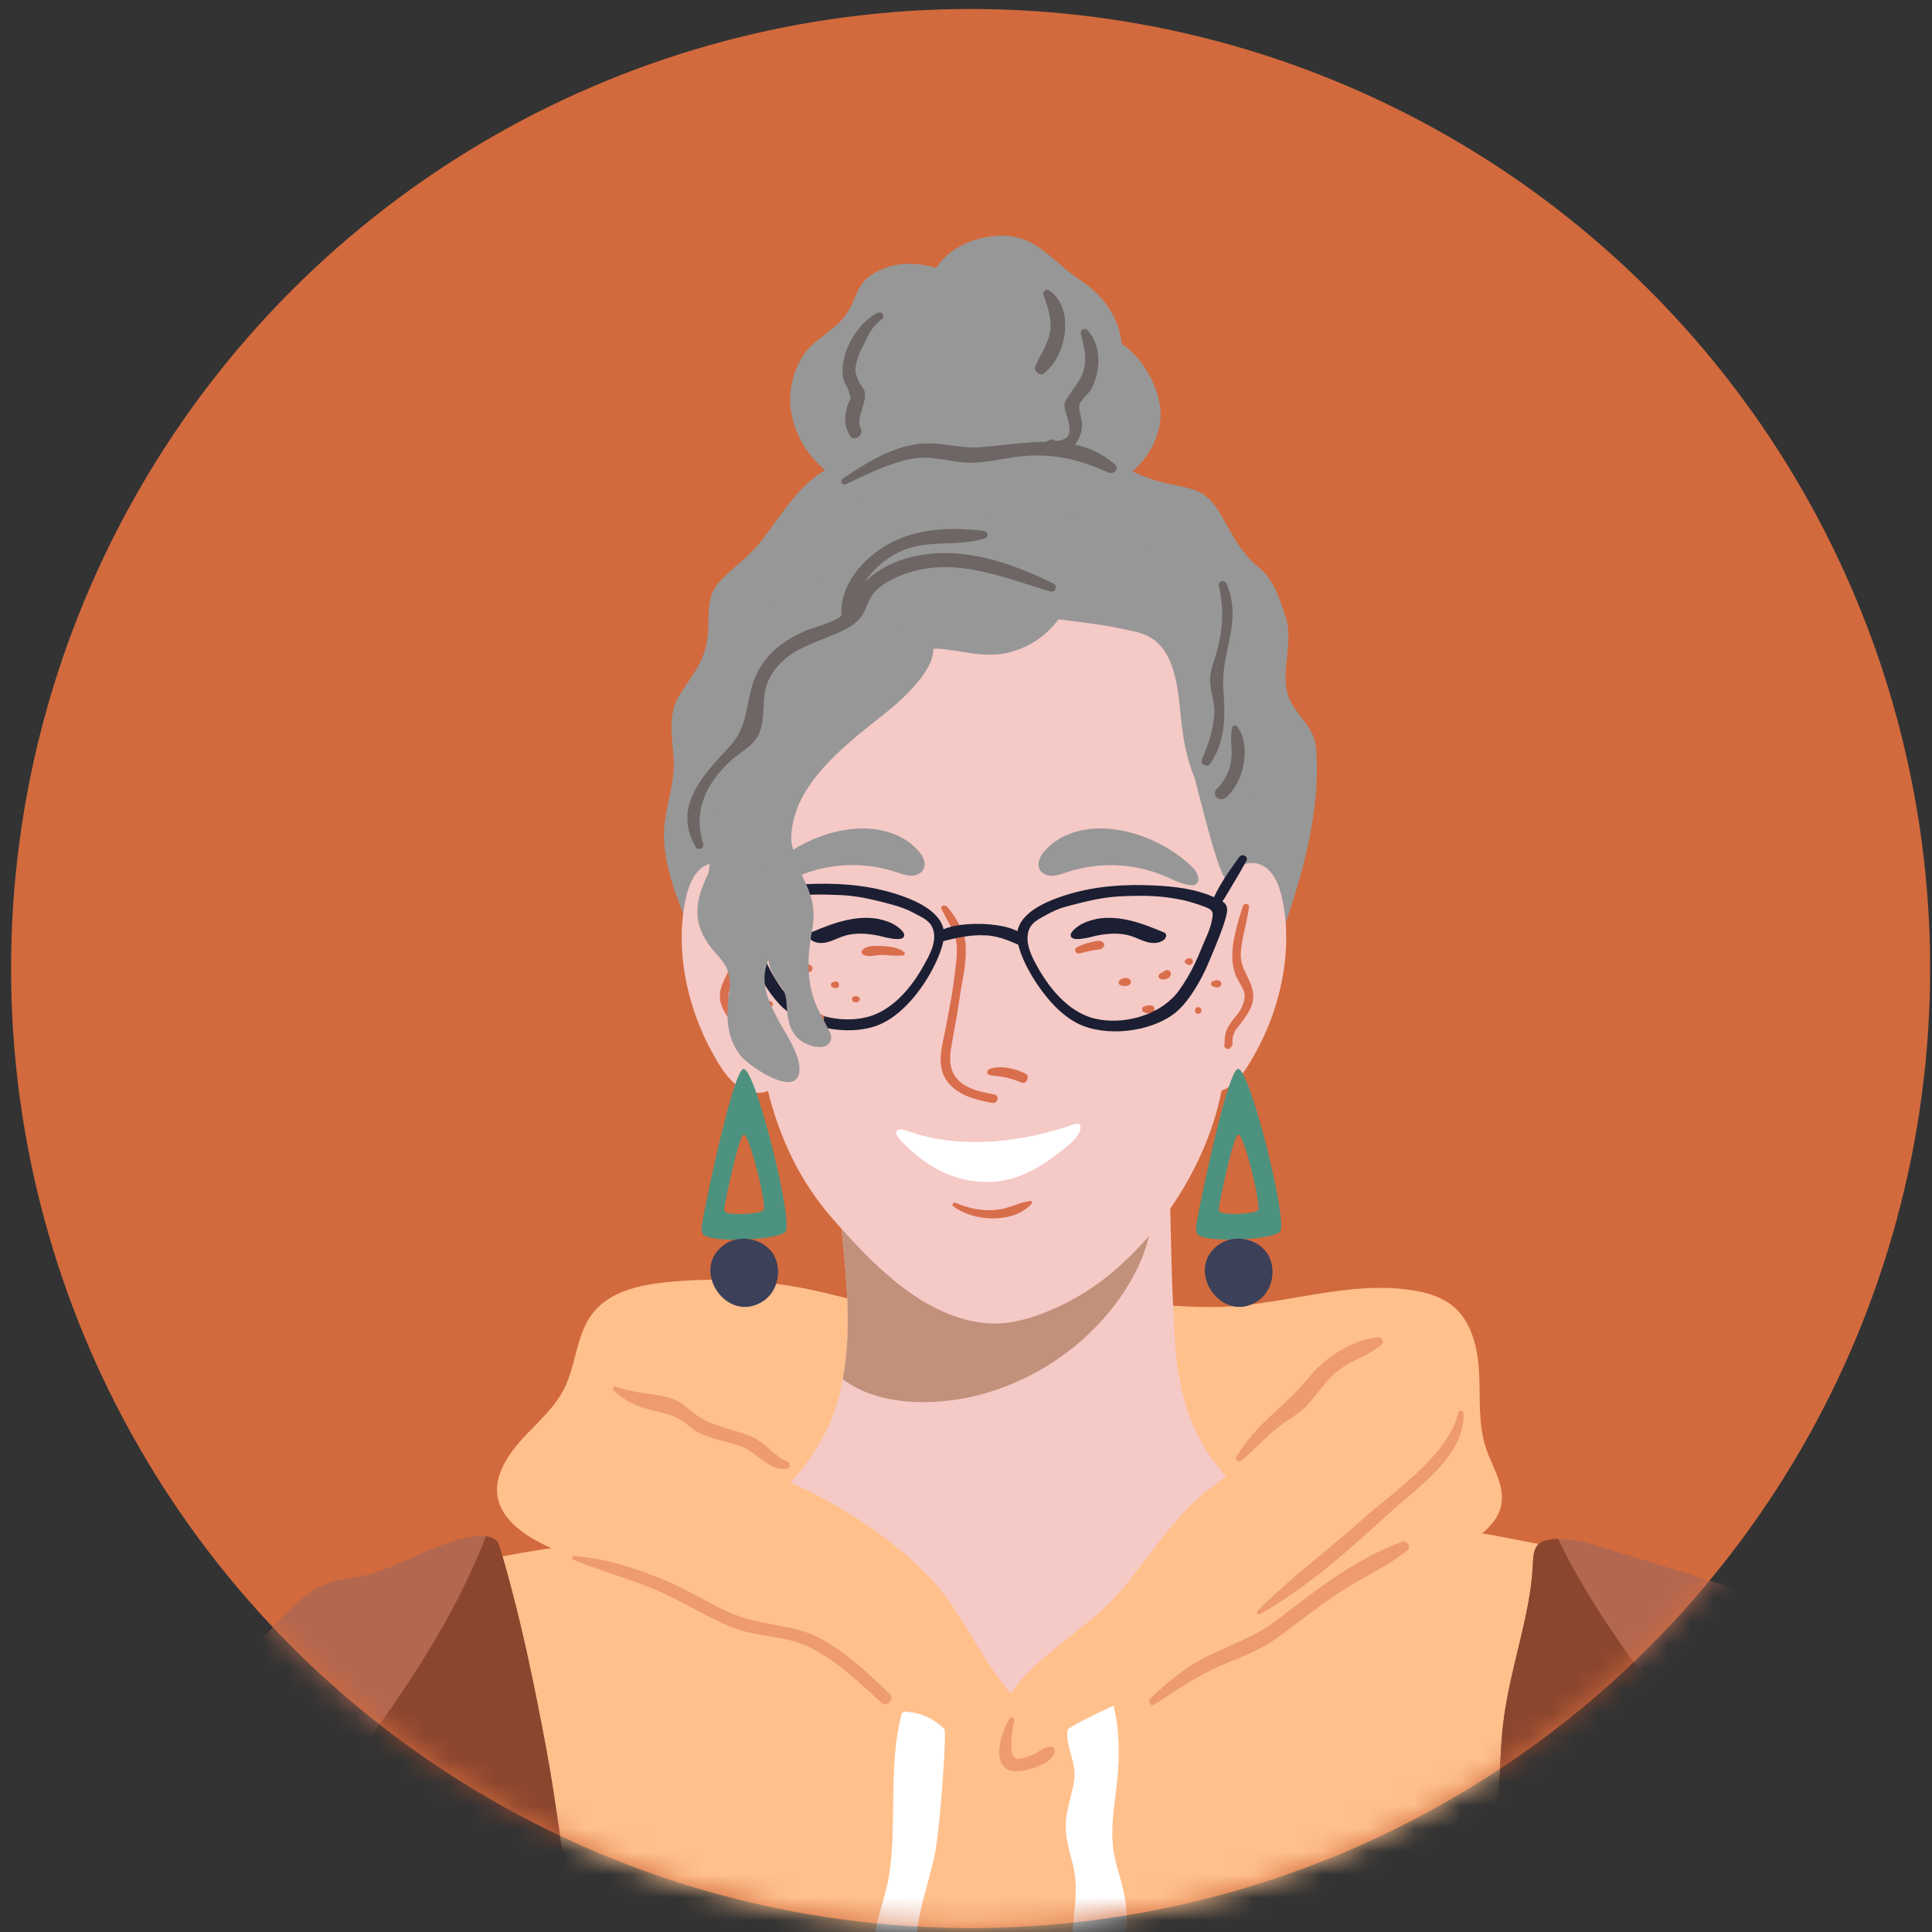 <svg width="84" height="84" viewBox="0 0 84 84" fill="none" xmlns="http://www.w3.org/2000/svg">
<rect x="0" y="0" width="84" height="84" fill="#333333" stroke="none"/>
<circle cx="42.2" cy="42.11" r="41.719" fill="#D26A3D"/>
<mask id="mask0_1197_13048" style="mask-type:alpha" maskUnits="userSpaceOnUse" x="0" y="0" width="84" height="84">
<circle cx="42.2" cy="42.11" r="41.719" fill="#FAECE6"/>
</mask>
<g mask="url(#mask0_1197_13048)">
<path d="M65.173 64.382C65.019 63.91 64.77 63.446 64.611 62.973C64.262 61.934 64.362 60.808 64.311 59.715C64.257 58.62 63.99 57.437 63.133 56.757C62.661 56.382 62.063 56.205 61.471 56.108C59.126 55.721 56.776 56.423 54.408 56.713C54.146 56.747 53.884 56.772 53.623 56.793C53.489 56.803 53.351 56.811 53.215 56.816C52.478 56.849 51.739 56.816 51.003 56.77C50.185 56.718 49.366 56.647 48.548 56.629C48.171 56.618 47.791 56.621 47.409 56.639C46.988 56.66 46.57 56.703 46.149 56.757H46.146C44.651 56.952 43.168 57.288 41.664 57.288C41.608 57.288 41.551 57.288 41.492 57.288C39.912 57.26 38.378 56.842 36.836 56.449C36.266 56.303 35.694 56.164 35.119 56.046C34.663 55.954 34.203 55.88 33.742 55.815C32.816 55.692 31.879 55.636 30.945 55.641C30.281 55.646 29.621 55.682 28.959 55.749C27.784 55.872 26.509 56.157 25.778 57.088C25.047 58.017 25.06 59.33 24.526 60.385C24.026 61.375 23.089 62.057 22.399 62.925C20.675 65.09 22.037 66.447 23.959 67.307C24.262 67.443 24.577 67.566 24.898 67.676C25.971 68.051 27.092 68.302 27.89 68.472C28.085 68.515 28.295 68.561 28.459 68.666C28.521 68.708 28.577 68.756 28.623 68.815C28.721 68.939 28.762 69.085 28.785 69.241C28.803 69.359 28.811 69.48 28.829 69.598C28.959 70.539 29.657 71.319 30.468 71.814C31.281 72.31 32.21 72.569 33.111 72.871C35.127 73.549 37.059 74.462 39.05 75.206C39.717 75.455 40.389 75.686 41.074 75.881C41.141 75.901 41.208 75.919 41.272 75.937C41.985 76.132 42.719 76.286 43.46 76.379C43.696 76.409 43.932 76.433 44.168 76.451C44.23 76.456 44.291 76.458 44.353 76.463C44.797 76.489 45.238 76.494 45.677 76.471C45.985 76.456 46.288 76.427 46.588 76.384C47.293 76.284 47.981 76.109 48.635 75.845C49.012 75.694 49.377 75.511 49.728 75.296C51.006 74.519 52.011 73.367 53.238 72.512C53.471 72.348 53.71 72.197 53.953 72.056C53.956 72.056 53.959 72.056 53.961 72.053C54.385 71.807 54.823 71.589 55.27 71.386C55.27 71.386 55.27 71.386 55.272 71.386C56.147 70.988 57.05 70.647 57.935 70.275C58.767 69.924 59.583 69.544 60.386 69.131C61.566 68.525 62.712 67.853 63.818 67.122C64.029 66.984 64.242 66.835 64.439 66.671C64.837 66.34 65.168 65.944 65.27 65.447C65.342 65.085 65.286 64.736 65.173 64.387V64.382Z" fill="#FFC08C"/>
<path d="M57.227 32.579C57.14 31.394 56.116 31.071 55.923 29.901C55.782 29.041 56.196 27.759 55.923 26.922C55.626 26.004 55.41 25.221 54.71 24.654C53.943 24.033 53.55 23.182 53.065 22.353C52.465 21.327 51.98 21.278 50.859 21.044C50.279 20.921 49.774 20.757 49.243 20.495C47.377 19.569 45.771 19.107 43.66 19.338C43.203 19.39 42.901 18.953 42.898 18.543C42.38 18.684 41.885 18.889 41.425 19.189C41.151 19.369 40.884 19.582 40.566 19.667C40.33 19.728 40.081 19.715 39.84 19.705C39.132 19.672 38.421 19.651 37.715 19.685C37.631 19.834 37.474 19.949 37.236 19.982C35.083 20.288 34.254 22.073 33.043 23.59C32.535 24.223 31.907 24.646 31.353 25.216C30.627 25.96 30.878 26.814 30.758 27.748C30.619 28.805 30.101 29.324 29.557 30.198C29.013 31.071 29.226 32.02 29.287 32.974C29.357 34.034 28.964 34.94 28.88 35.976C28.749 37.634 29.652 39.658 30.329 41.141C30.739 42.039 31.445 42.431 32.302 42.932C35.732 44.93 39.876 45.774 43.832 45.176C46.259 44.81 48.573 43.932 50.969 43.422C51.395 43.332 51.834 43.245 52.262 43.132C53.019 42.929 53.733 42.639 54.246 42.075C54.61 41.672 54.317 44.291 54.515 43.788C55.877 40.328 57.499 36.282 57.227 32.582V32.579Z" fill="#979797"/>
<path d="M55.898 40.116C55.87 39.708 55.806 39.308 55.711 38.915C55.557 38.287 55.193 37.54 54.454 37.52C54.339 37.52 54.228 37.53 54.123 37.558H54.12C54.082 37.568 54.046 37.581 54.008 37.594C53.905 37.63 53.81 37.681 53.718 37.743C53.546 37.853 53.389 38.004 53.256 38.171C53.243 38.187 53.23 38.205 53.217 38.22C53.217 38.22 53.217 38.22 53.215 38.222C53.038 38.459 52.894 38.725 52.789 38.99C52.786 38.995 52.786 39 52.784 39.005C52.72 39.167 52.671 39.326 52.638 39.474C52.635 39.48 52.635 39.485 52.635 39.49C52.627 39.518 52.635 39.541 52.645 39.559C52.643 39.559 52.643 39.562 52.643 39.564C52.304 40.26 52.117 41.068 51.978 41.835C51.94 42.045 51.906 42.253 51.876 42.456C51.834 42.715 51.794 42.979 51.758 43.246L51.75 43.307C51.611 44.308 51.519 45.34 51.539 46.325C51.552 47.023 51.947 47.551 52.697 47.51C52.845 47.502 52.984 47.471 53.115 47.42C53.222 47.379 53.325 47.325 53.423 47.261C53.651 47.11 53.851 46.899 54.026 46.671C54.277 46.343 54.48 45.968 54.652 45.653C55.532 44.034 56.045 42.014 55.898 40.116Z" fill="#F5C9C6"/>
<path d="M33.957 44.556C33.931 44.282 33.903 44.007 33.87 43.735C33.865 43.699 33.862 43.663 33.857 43.627C33.811 43.266 33.76 42.907 33.703 42.555L33.695 42.514C33.695 42.493 33.69 42.478 33.688 42.458C33.639 42.145 33.585 41.816 33.518 41.485C33.48 41.29 33.436 41.093 33.388 40.898C33.27 40.436 33.121 39.979 32.918 39.563C32.928 39.543 32.936 39.522 32.928 39.494C32.921 39.453 32.91 39.41 32.898 39.368C32.854 39.204 32.792 39.03 32.713 38.855C32.631 38.671 32.531 38.489 32.413 38.317C32.387 38.281 32.364 38.245 32.336 38.211C32.025 37.809 31.612 37.511 31.107 37.524C31.071 37.524 31.032 37.529 30.996 37.532C30.95 37.537 30.904 37.547 30.858 37.56C30.286 37.716 29.985 38.363 29.852 38.917C29.788 39.176 29.739 39.44 29.706 39.707C29.444 41.721 29.968 43.917 30.909 45.654C31.171 46.137 31.507 46.747 31.969 47.135C32.225 47.35 32.52 47.496 32.867 47.514H32.885C33.075 47.522 33.241 47.494 33.385 47.435C33.606 47.345 33.77 47.181 33.875 46.97C33.97 46.788 34.019 46.568 34.024 46.329C34.037 45.749 34.008 45.154 33.957 44.556Z" fill="#F5C9C6"/>
<path d="M60.386 69.131C60.173 68.877 59.891 68.651 59.591 68.444C59.375 68.295 59.15 68.154 58.929 68.018C58.831 67.959 58.737 67.902 58.644 67.846C58.534 67.776 58.421 67.712 58.311 67.646C58.129 67.538 57.946 67.428 57.762 67.32C56.448 66.55 55.117 65.798 53.959 64.803C53.726 64.603 53.508 64.392 53.308 64.177C51.853 62.609 51.25 60.667 51.096 58.474C51.058 57.909 51.029 57.342 51.004 56.775C50.94 55.372 50.911 53.966 50.881 52.562C50.865 51.836 50.847 51.113 50.827 50.392C50.824 50.32 50.776 50.248 50.706 50.233C50.162 50.105 49.636 50.102 49.113 50.166C48.561 50.236 48.012 50.379 47.456 50.533C46.414 50.815 45.37 50.987 44.308 51.141C44.097 51.172 43.887 51.203 43.676 51.233C43.358 51.277 43.045 51.331 42.735 51.39C40.68 51.777 38.717 52.455 36.88 53.478C36.826 53.142 36.77 52.811 36.711 52.483C36.672 52.275 36.634 52.07 36.595 51.865C36.58 51.79 36.454 51.808 36.459 51.883C36.48 52.18 36.506 52.483 36.531 52.786C36.552 53.004 36.572 53.224 36.593 53.445C36.69 54.441 36.793 55.451 36.837 56.455C36.888 57.645 36.862 58.828 36.642 59.969C36.431 61.108 36.026 62.212 35.325 63.238C35.033 63.672 34.712 64.077 34.366 64.459C32.793 66.214 30.735 67.499 28.619 68.592C28.565 68.621 28.514 68.646 28.46 68.674C28.301 68.757 28.139 68.836 27.98 68.916C27.911 68.951 27.839 68.985 27.77 69.021C27.672 68.946 27.552 69.026 27.529 69.136C27.064 69.362 26.6 69.58 26.14 69.793C26.038 69.842 26.11 70.006 26.215 69.975C26.715 69.826 27.208 69.652 27.69 69.452C30.276 72.718 33.758 75.343 37.799 76.482C38.155 76.582 38.517 76.674 38.881 76.759C39.582 76.925 40.292 77.067 41.003 77.19C42.178 77.395 43.366 77.557 44.541 77.71C45.224 77.803 45.914 77.877 46.604 77.924C47.24 77.962 47.879 77.977 48.513 77.952C49.354 77.918 50.191 77.813 51.014 77.61C52.915 77.144 54.657 76.192 56.227 75.04C57.03 74.45 57.797 73.811 58.531 73.136C59.211 72.515 59.989 71.887 60.481 71.102C60.997 70.286 60.833 69.652 60.386 69.131Z" fill="#F5C9C6"/>
<path d="M49.951 51.645C49.792 51.039 49.497 50.552 49.112 50.162C48.655 49.7 48.065 49.369 47.398 49.128C47.26 49.077 47.118 49.028 46.977 48.982C46.88 48.949 46.782 48.915 46.682 48.884C45.335 48.453 43.852 48.161 42.477 48.353C41.538 48.484 40.645 48.82 39.837 49.297C39.635 49.415 39.44 49.544 39.247 49.68C39.114 49.777 38.98 49.877 38.85 49.98C37.99 50.667 37.279 51.524 36.71 52.479C36.648 52.576 36.587 52.679 36.53 52.779C36.551 52.997 36.571 53.218 36.592 53.438C36.689 54.434 36.792 55.445 36.836 56.448C36.887 57.638 36.861 58.821 36.641 59.963C38.218 61.171 40.733 61.133 42.593 60.645C44.948 60.027 47.103 58.59 48.548 56.627C48.791 56.301 49.012 55.958 49.212 55.604C49.538 55.024 49.805 54.398 49.953 53.749C50.11 53.059 50.133 52.345 49.951 51.642V51.645Z" fill="#C2917C"/>
<path d="M53.672 34.24C53.667 34.137 53.662 34.035 53.657 33.932C53.664 33.611 53.669 33.291 53.677 32.97C53.687 32.495 53.703 32.018 53.708 31.546C53.726 30.386 53.685 29.244 53.38 28.164C53.303 27.895 53.21 27.633 53.097 27.372C52.915 26.948 52.682 26.538 52.381 26.143C50.97 24.277 48.648 23.551 46.565 22.707C46.137 22.535 45.719 22.369 45.295 22.248C44.626 22.058 43.951 21.976 43.217 22.151C42.807 22.248 42.424 22.402 42.063 22.6C41.973 22.648 41.883 22.7 41.793 22.753C41.413 22.823 41.031 22.918 40.654 23.028C40.256 23.143 39.864 23.274 39.482 23.408C39.04 23.562 38.602 23.734 38.176 23.929C37.28 24.334 36.426 24.829 35.651 25.445C34.55 26.32 33.617 27.423 33.052 28.718C32.714 29.496 32.516 30.314 32.398 31.146C32.347 31.505 32.313 31.864 32.29 32.226C32.28 32.374 32.272 32.523 32.267 32.672C32.252 32.965 32.247 33.257 32.242 33.55C32.226 35.097 32.259 36.651 32.336 38.206C32.339 38.273 32.344 38.337 32.347 38.401C32.357 38.599 32.367 38.794 32.38 38.991C32.426 39.794 32.485 40.597 32.554 41.395C32.603 41.983 32.66 42.568 32.719 43.153C32.767 43.62 32.819 44.084 32.873 44.548C32.957 45.267 33.065 45.972 33.209 46.66C33.263 46.919 33.322 47.175 33.386 47.427C33.896 49.464 34.753 51.342 36.218 53.007C36.341 53.148 36.467 53.289 36.593 53.43C37.493 54.436 38.448 55.411 39.551 56.194C40.182 56.64 40.903 57.035 41.665 57.281C42.404 57.52 43.184 57.617 43.959 57.487C44.674 57.366 45.431 57.099 46.147 56.75H46.15C46.912 56.381 47.63 55.919 48.212 55.442C48.831 54.936 49.416 54.364 49.954 53.741C50.28 53.361 50.591 52.964 50.881 52.548C51.958 51.001 52.754 49.23 53.115 47.414C53.128 47.342 53.143 47.27 53.156 47.199C53.215 46.857 53.259 46.514 53.282 46.17C53.297 45.977 53.308 45.782 53.321 45.59C53.341 45.287 53.361 44.984 53.38 44.682C53.423 44.002 53.464 43.319 53.503 42.639C53.515 42.439 53.526 42.237 53.536 42.037C53.608 40.782 53.672 39.527 53.705 38.273C53.708 38.199 53.71 38.127 53.71 38.052C53.713 37.947 53.716 37.842 53.718 37.737C53.721 37.649 53.721 37.565 53.723 37.477C53.739 36.395 53.728 35.315 53.672 34.235V34.24Z" fill="#F5C9C6"/>
<path d="M38.263 39.968C37.804 39.87 37.321 39.896 36.86 39.993C36.321 40.106 35.805 40.314 35.295 40.525C35.256 40.54 35.218 40.555 35.192 40.589C35.123 40.671 35.187 40.802 35.272 40.868C35.464 41.02 35.739 41.025 35.977 40.963C36.216 40.902 36.434 40.781 36.667 40.704C37.162 40.54 37.691 40.581 38.194 40.681C38.368 40.714 39.364 41.027 39.31 40.632C39.302 40.568 39.261 40.514 39.217 40.468C39.028 40.258 38.768 40.122 38.496 40.035C38.419 40.009 38.343 39.988 38.263 39.973V39.968Z" fill="#1C1F33"/>
<path d="M40.149 41.999C39.867 42.504 39.526 42.986 39.107 43.389C38.705 43.779 38.22 44.095 37.673 44.228C37.091 44.369 36.431 44.349 35.816 44.179C35.777 44.169 35.741 44.159 35.705 44.149C35.662 44.136 35.616 44.12 35.572 44.105C34.99 43.907 34.464 43.574 34.094 43.122C34.061 43.084 34.03 43.04 33.999 42.999C33.894 42.856 33.797 42.707 33.704 42.555C33.573 42.343 33.455 42.124 33.348 41.901C33.237 41.683 33.14 41.457 33.05 41.229C32.886 40.819 32.668 40.418 32.58 39.982C32.534 39.746 32.491 39.582 32.683 39.467C32.727 39.441 32.804 39.405 32.899 39.369C33.042 39.315 33.224 39.254 33.389 39.202C33.553 39.151 33.699 39.11 33.779 39.094C34.081 39.028 34.358 38.984 34.625 38.951C34.831 38.925 35.028 38.91 35.228 38.902C35.639 38.884 36.057 38.897 36.552 38.917C37.05 38.938 37.542 39.023 38.027 39.136C38.268 39.192 38.507 39.256 38.746 39.32C39.097 39.418 39.415 39.52 39.739 39.7C40.028 39.859 40.39 39.992 40.534 40.318C40.785 40.88 40.423 41.514 40.149 41.996V41.999ZM41.024 40.406C40.865 39.644 39.895 39.197 39.236 38.961C38.048 38.538 36.791 38.399 35.539 38.425C35.38 38.427 35.215 38.432 35.049 38.443C34.905 38.448 34.761 38.458 34.618 38.468C34.194 38.502 33.766 38.558 33.355 38.658C33.137 38.71 32.922 38.774 32.714 38.853C32.601 38.894 32.491 38.943 32.38 38.997C32.275 39.048 32.175 39.102 32.075 39.164C32.067 39.169 32.057 39.174 32.049 39.182C31.965 39.248 31.921 39.356 31.913 39.467C31.885 39.805 32.329 40.87 32.555 41.404C32.588 41.488 32.619 41.563 32.642 41.616C32.791 41.986 33.004 42.419 33.258 42.827C33.44 43.12 33.643 43.397 33.858 43.63C33.917 43.695 33.976 43.756 34.038 43.813C34.099 43.869 34.161 43.92 34.222 43.969C34.692 44.328 35.328 44.587 35.998 44.711C36.285 44.764 36.578 44.793 36.865 44.795C37.453 44.798 38.02 44.685 38.474 44.434C39.141 44.069 39.672 43.489 40.1 42.871C40.441 42.384 40.888 41.568 41.014 40.921C41.026 40.86 41.037 40.798 41.042 40.739C41.055 40.621 41.047 40.511 41.024 40.406Z" fill="#1C1F33"/>
<path d="M47.604 39.968C48.061 39.87 48.545 39.896 49.007 39.993C49.546 40.106 50.062 40.314 50.572 40.525C50.608 40.54 50.649 40.555 50.675 40.589C50.744 40.671 50.68 40.802 50.596 40.868C50.401 41.02 50.126 41.025 49.89 40.963C49.651 40.902 49.433 40.781 49.2 40.704C48.705 40.54 48.176 40.581 47.671 40.681C47.499 40.714 46.503 41.027 46.555 40.632C46.565 40.568 46.606 40.514 46.647 40.468C46.839 40.258 47.099 40.122 47.37 40.035C47.447 40.009 47.524 39.988 47.604 39.973V39.968Z" fill="#1C1F33"/>
<path d="M39.302 41.39C39.035 41.185 38.694 41.149 38.363 41.133C38.093 41.123 37.68 41.087 37.495 41.313C37.447 41.372 37.447 41.459 37.519 41.5C37.755 41.636 38.039 41.523 38.304 41.521C38.624 41.516 38.943 41.582 39.261 41.541C39.343 41.531 39.368 41.441 39.302 41.39Z" fill="#D96E4C"/>
<path d="M47.975 40.998C47.852 40.84 47.616 40.927 47.447 40.963C47.224 41.011 47.006 41.081 46.808 41.196C46.667 41.281 46.764 41.481 46.918 41.453C47.129 41.414 47.334 41.353 47.544 41.314C47.714 41.283 47.909 41.314 47.996 41.142C48.022 41.088 48.011 41.042 47.975 40.996V40.998Z" fill="#D96E4C"/>
<path d="M43.242 47.591C42.824 47.502 42.37 47.43 41.993 47.212C41.311 46.817 41.236 46.237 41.362 45.501C41.529 44.52 41.59 44.318 41.731 43.333C41.847 42.522 41.98 42.17 41.99 41.349C41.996 41.054 41.97 40.764 41.849 40.492C41.68 40.12 41.488 39.795 41.223 39.469C41.069 39.279 40.874 39.405 40.936 39.52C41.108 39.846 41.151 39.956 41.331 40.259C41.68 40.849 41.621 41.437 41.544 42.083C41.395 43.338 41.364 43.317 41.146 44.562C41.01 45.336 40.661 46.25 41.149 46.965C41.593 47.62 42.414 47.82 43.142 47.953C43.376 47.997 43.478 47.643 43.242 47.591Z" fill="#D96E4C"/>
<path d="M44.566 40.789C44.219 40.024 41.23 39.96 40.705 40.627C40.646 40.702 40.73 40.992 40.825 40.966C41.518 40.794 42.149 40.627 42.87 40.668C43.522 40.704 44.001 40.966 44.584 41.207C44.666 41.24 44.594 40.853 44.566 40.789Z" fill="#1C1F33"/>
<path d="M44.579 46.674C44.123 46.461 43.51 46.299 43.017 46.481C42.904 46.522 42.878 46.707 43.017 46.738C43.25 46.789 43.489 46.794 43.722 46.843C43.961 46.894 44.189 46.974 44.413 47.069C44.636 47.164 44.8 46.779 44.579 46.676V46.674Z" fill="#D96E4C"/>
<path d="M39.935 37.004C39.694 36.726 39.41 36.516 39.099 36.365C37.698 35.677 35.854 36.093 34.486 36.944C34.466 36.955 34.448 36.968 34.43 36.98C34.081 37.201 33.763 37.453 33.496 37.719C33.45 37.766 33.406 37.817 33.37 37.873C33.242 38.068 33.18 38.309 33.352 38.432C33.352 38.435 33.355 38.438 33.36 38.438C33.45 38.497 33.565 38.492 33.67 38.474C33.991 38.42 34.289 38.279 34.586 38.145C34.63 38.127 34.671 38.107 34.714 38.089C34.763 38.068 34.809 38.05 34.858 38.03C36.159 37.514 37.642 37.473 38.968 37.919C39.173 37.986 39.379 38.068 39.594 38.073C39.81 38.078 40.043 37.994 40.146 37.804C40.287 37.545 40.133 37.222 39.935 37.001V37.004Z" fill="#979797"/>
<path d="M51.858 37.717C50.529 36.399 48.032 35.49 46.252 36.365C45.941 36.517 45.657 36.727 45.416 37.004C45.221 37.225 45.064 37.548 45.205 37.807C45.308 37.997 45.544 38.082 45.759 38.077C45.972 38.071 46.178 37.989 46.383 37.923C47.758 37.461 49.302 37.522 50.637 38.089C50.98 38.236 51.314 38.415 51.681 38.477C51.786 38.495 51.904 38.5 51.991 38.441C52.227 38.287 52.055 37.92 51.858 37.72V37.717Z" fill="#979797"/>
<path d="M46.978 48.986C46.971 48.942 46.953 48.904 46.914 48.88C46.896 48.868 46.876 48.86 46.853 48.857C46.799 48.85 46.742 48.868 46.688 48.886C46.686 48.886 46.686 48.886 46.683 48.886C44.497 49.642 42.05 49.953 39.838 49.299C39.702 49.26 39.566 49.214 39.433 49.168C39.328 49.129 39.217 49.091 39.107 49.111C38.827 49.163 39.004 49.429 39.248 49.681C39.456 49.894 39.71 50.099 39.782 50.163C40.203 50.533 40.68 50.838 41.198 51.051C41.685 51.251 42.209 51.367 42.735 51.387C43.171 51.405 43.61 51.356 44.028 51.233C44.123 51.205 44.215 51.174 44.307 51.141C45.059 50.864 45.726 50.379 46.355 49.873C46.604 49.671 46.863 49.447 46.96 49.142C46.978 49.093 46.986 49.034 46.978 48.986Z" fill="white"/>
<path d="M44.806 52.219C44.37 52.263 43.977 52.486 43.543 52.568C42.864 52.694 42.186 52.568 41.553 52.301C41.468 52.265 41.355 52.373 41.442 52.442C42.314 53.12 44.062 53.222 44.854 52.334C44.888 52.296 44.867 52.214 44.806 52.219Z" fill="#D96E4C"/>
<path d="M34.822 42.897C34.738 42.882 34.653 42.869 34.568 42.864C34.376 42.846 34.345 43.146 34.522 43.193C34.592 43.21 34.658 43.223 34.727 43.236C34.951 43.275 35.046 42.936 34.822 42.897Z" fill="#D96E4C"/>
<path d="M35.281 42.002C35.197 41.918 35.089 41.889 34.974 41.925C34.804 41.977 34.845 42.21 35.015 42.223C35.043 42.223 35.069 42.233 35.092 42.249C35.245 42.328 35.412 42.133 35.281 42.002Z" fill="#D96E4C"/>
<path d="M36.303 42.676C36.269 42.681 36.238 42.689 36.21 42.702C36.097 42.743 36.097 42.889 36.21 42.93C36.238 42.943 36.269 42.951 36.303 42.956C36.536 43.005 36.538 42.627 36.303 42.676Z" fill="#D96E4C"/>
<path d="M35.625 44.1C35.592 44.1 35.561 44.108 35.533 44.121C35.389 44.167 35.389 44.364 35.533 44.411C35.561 44.423 35.592 44.431 35.625 44.431C35.903 44.47 35.905 44.062 35.625 44.1Z" fill="#D96E4C"/>
<path d="M33.429 43.531C33.342 43.554 33.29 43.621 33.203 43.639C33.106 43.657 33.121 43.793 33.203 43.821C33.349 43.87 33.491 43.862 33.583 43.734C33.657 43.631 33.537 43.503 33.429 43.531Z" fill="#D96E4C"/>
<path d="M33.952 41.656C33.952 41.656 33.937 41.646 33.929 41.643C33.844 41.592 33.709 41.656 33.719 41.764C33.719 41.771 33.721 41.779 33.721 41.789C33.732 41.902 33.844 41.987 33.952 41.923C34.055 41.864 34.052 41.715 33.952 41.656Z" fill="#D96E4C"/>
<path d="M50.723 42.181C50.626 42.199 50.554 42.278 50.462 42.317C50.343 42.366 50.338 42.517 50.462 42.563C50.621 42.622 50.877 42.553 50.903 42.363C50.921 42.248 50.841 42.16 50.723 42.183V42.181Z" fill="#D96E4C"/>
<path d="M51.635 41.674C51.609 41.687 51.583 41.702 51.56 41.717C51.494 41.758 51.494 41.853 51.56 41.894C51.583 41.91 51.609 41.925 51.635 41.938C51.735 41.992 51.863 41.925 51.863 41.807C51.863 41.689 51.735 41.62 51.635 41.676V41.674Z" fill="#D96E4C"/>
<path d="M53.074 42.69C52.971 42.577 52.833 42.615 52.707 42.674C52.633 42.71 52.633 42.838 52.707 42.872C52.833 42.931 52.971 42.972 53.074 42.856C53.12 42.805 53.12 42.738 53.074 42.687V42.69Z" fill="#D96E4C"/>
<path d="M51.419 42.889C51.419 42.889 51.401 42.899 51.391 42.902C51.296 42.948 51.296 43.105 51.391 43.151C51.401 43.156 51.409 43.161 51.419 43.166C51.527 43.218 51.66 43.156 51.66 43.028C51.66 42.899 51.527 42.838 51.419 42.889Z" fill="#D96E4C"/>
<path d="M50.026 43.71C49.916 43.705 49.821 43.72 49.721 43.769C49.633 43.812 49.633 43.959 49.721 44.002C49.821 44.051 49.916 44.069 50.026 44.061C50.254 44.051 50.254 43.72 50.026 43.707V43.71Z" fill="#D96E4C"/>
<path d="M52.096 43.789C51.909 43.789 51.909 44.079 52.096 44.079C52.284 44.079 52.284 43.789 52.096 43.789Z" fill="#D96E4C"/>
<path d="M49.13 42.597C48.997 42.474 48.779 42.502 48.663 42.646C48.61 42.715 48.633 42.797 48.712 42.831C48.833 42.88 48.995 42.895 49.102 42.818C49.174 42.769 49.202 42.664 49.13 42.6V42.597Z" fill="#D96E4C"/>
<path d="M37.357 43.371C37.282 43.304 37.236 43.299 37.136 43.319C37.013 43.342 37.013 43.548 37.136 43.571C37.234 43.589 37.282 43.586 37.357 43.517C37.395 43.481 37.395 43.409 37.357 43.373V43.371Z" fill="#D96E4C"/>
<path d="M49.81 27.609C51.214 28.22 51.224 30.249 51.38 31.527C51.473 32.299 51.624 33.033 51.914 33.759C52.042 34.08 53.004 38.346 53.374 38.262C54.998 37.882 54.454 30.97 54.318 30.008C54.138 28.725 53.81 27.412 53.025 26.355C52.188 25.231 50.806 24.297 49.602 23.609C48.489 22.973 47.255 22.601 45.998 22.383C45.885 22.339 45.769 22.301 45.651 22.268C45.562 22.147 45.392 22.083 45.218 22.047C44.602 21.916 43.863 22.019 43.237 22.019C43.17 22.019 43.122 22.044 43.091 22.083C42.273 22.078 41.467 22.214 40.843 22.719C39.576 23.03 38.332 23.671 37.182 24.259C36.118 24.805 35.009 25.372 34.075 26.126C33.162 26.863 32.551 27.835 32.213 28.951C31.831 30.201 32.013 31.54 31.633 32.774C31.464 33.325 31.176 33.836 31.12 34.418C31.058 35.067 31.269 35.691 31.156 36.345C31.151 36.363 31.148 36.384 31.143 36.401C31.099 36.376 31.058 36.348 31.012 36.314C30.884 36.212 30.707 36.376 30.827 36.499C30.909 36.581 30.991 36.645 31.071 36.697C30.884 37.394 30.545 38.457 31.169 38.854C31.851 39.293 32.531 38.249 32.739 37.738C33.016 37.058 33.075 36.278 32.99 35.534C33.139 35.265 33.26 35.001 33.337 34.806C33.395 34.657 33.444 34.508 33.49 34.357C34.265 34 34.955 33.215 35.315 32.592C35.658 31.996 35.93 31.527 36.692 31.458C37.005 31.429 37.249 31.455 37.554 31.34C38.283 31.068 38.575 30.436 38.788 29.739C38.989 29.074 39.204 28.523 39.925 28.299C40.43 28.143 40.959 28.204 41.469 28.284C42.249 28.404 43.001 28.564 43.786 28.387C44.715 28.179 45.49 27.65 46.023 26.927C46.093 26.934 46.162 26.945 46.229 26.952C47.091 27.063 47.958 27.16 48.81 27.345C49.141 27.417 49.5 27.476 49.81 27.612V27.609Z" fill="#979797"/>
<path d="M53.882 37.262C53.428 37.883 52.961 38.538 52.676 39.256C52.669 39.271 52.666 39.284 52.666 39.299C52.656 39.33 52.643 39.361 52.635 39.392C52.597 39.528 52.758 39.594 52.853 39.517C53.151 39.284 53.338 38.874 53.536 38.558C53.761 38.191 53.977 37.819 54.187 37.442C54.3 37.239 54.013 37.083 53.882 37.262Z" fill="#1C1F33"/>
<path d="M52.686 40.039C52.599 40.475 52.378 40.875 52.217 41.286C52.142 41.473 52.065 41.655 51.978 41.837C51.778 42.263 51.542 42.674 51.267 43.056C51.175 43.184 51.07 43.307 50.952 43.418H50.949C50.729 43.633 50.469 43.813 50.185 43.956C50.108 43.995 50.033 44.031 49.956 44.064H49.951C49.21 44.377 48.35 44.464 47.611 44.287C47.611 44.287 47.599 44.285 47.593 44.285C46.388 43.992 45.515 42.84 44.974 41.791C44.769 41.396 44.571 40.888 44.733 40.436C44.83 40.162 45.082 40 45.328 39.867C45.577 39.731 45.831 39.59 46.1 39.495C46.367 39.403 46.652 39.341 46.924 39.269C47.511 39.12 48.106 39 48.715 38.971C49.767 38.925 50.464 38.93 51.488 39.146C51.696 39.19 52.404 39.408 52.584 39.518C52.607 39.531 52.625 39.546 52.642 39.562C52.766 39.672 52.727 39.826 52.686 40.034V40.039ZM53.215 39.238C53.215 39.238 53.199 39.228 53.192 39.223L53.148 39.197C53.03 39.128 52.909 39.064 52.784 39.007C51.85 38.587 50.711 38.505 49.728 38.484C48.476 38.456 47.219 38.594 46.031 39.02C45.367 39.256 44.381 39.71 44.235 40.488C44.217 40.585 44.215 40.688 44.225 40.798C44.235 40.888 44.25 40.98 44.273 41.075C44.42 41.696 44.828 42.414 45.151 42.876C45.582 43.492 46.105 44.087 46.772 44.454C46.801 44.469 46.829 44.485 46.857 44.5C48.066 45.103 49.997 44.88 51.054 44.069C51.301 43.882 51.534 43.613 51.75 43.312C51.765 43.289 51.783 43.266 51.798 43.241C52.147 42.733 52.435 42.145 52.624 41.673C52.784 41.283 53.384 39.916 53.353 39.526C53.346 39.415 53.299 39.307 53.215 39.241V39.238Z" fill="#1C1F33"/>
<path d="M32.541 45.383C32.549 44.992 32.492 44.775 32.238 44.415C32.105 44.225 31.925 44.061 31.823 43.848C31.481 43.145 31.784 43.004 32.028 42.476C32.454 41.555 32.03 40.3 31.748 39.394C31.705 39.256 31.463 39.274 31.484 39.43C31.566 40.1 31.794 40.759 31.835 41.431C31.882 42.168 31.348 42.568 31.302 43.238C31.268 43.694 31.525 44.066 31.782 44.418C31.877 44.538 31.969 44.662 32.064 44.782C32.179 44.982 32.223 45.19 32.195 45.403C32.243 45.475 32.223 45.508 32.307 45.572C32.379 45.629 32.464 45.621 32.52 45.544C32.531 45.529 32.541 45.513 32.551 45.501C32.577 45.467 32.569 45.411 32.541 45.38V45.383Z" fill="#D96E4C"/>
<path d="M53.246 45.383C53.236 44.992 53.295 44.775 53.549 44.415C53.682 44.225 53.859 44.061 53.962 43.848C54.306 43.145 54.003 43.004 53.759 42.476C53.333 41.555 53.757 40.3 54.039 39.394C54.08 39.256 54.321 39.274 54.303 39.43C54.221 40.1 53.993 40.759 53.949 41.431C53.906 42.168 54.437 42.568 54.485 43.238C54.519 43.694 54.262 44.066 54.006 44.418C53.911 44.538 53.816 44.662 53.723 44.782C53.608 44.982 53.564 45.19 53.593 45.403C53.541 45.475 53.564 45.508 53.48 45.572C53.405 45.629 53.323 45.621 53.267 45.544C53.256 45.529 53.246 45.513 53.233 45.501C53.21 45.467 53.218 45.411 53.246 45.38V45.383Z" fill="#D96E4C"/>
<path d="M41.067 26.541C40.861 26.613 40.659 26.695 40.456 26.775C40.443 26.757 40.43 26.739 40.418 26.724C40.395 26.695 40.348 26.718 40.348 26.752C40.348 26.772 40.351 26.796 40.353 26.816C38.137 27.699 36.053 29.012 34.17 30.454C33.829 30.716 33.483 30.985 33.16 31.28C32.839 31.573 32.539 31.886 32.29 32.237C32.146 32.437 32.02 32.65 31.915 32.876C31.895 32.914 31.879 32.953 31.864 32.992C31.392 34.128 31.684 35.375 31.381 36.547C31.292 36.886 31.151 37.214 30.997 37.538C30.938 37.669 30.876 37.794 30.814 37.922V37.928C30.558 38.474 30.322 39.026 30.319 39.634C30.317 40.137 30.496 40.596 30.773 41.009C30.915 41.217 31.084 41.409 31.253 41.594C31.448 41.812 31.582 42.022 31.659 42.256C31.692 42.361 31.715 42.471 31.725 42.589C31.741 42.743 31.733 42.91 31.71 43.095C31.697 43.195 31.684 43.29 31.674 43.387V43.392C31.641 43.672 31.623 43.947 31.63 44.213C31.646 44.78 31.777 45.319 32.154 45.843C32.3 46.045 32.734 46.399 33.208 46.674C33.431 46.802 33.662 46.91 33.875 46.977C34.25 47.095 34.573 47.079 34.699 46.797C34.968 46.191 34.294 45.142 33.957 44.562C33.929 44.514 33.904 44.467 33.88 44.426C33.765 44.216 33.652 44.001 33.552 43.78C33.514 43.7 33.48 43.621 33.449 43.541C33.447 43.541 33.447 43.541 33.447 43.536C33.357 43.305 33.288 43.072 33.257 42.831C33.224 42.571 33.234 42.302 33.308 42.028C33.319 41.986 33.331 41.945 33.347 41.904C33.362 41.85 33.383 41.799 33.403 41.748C33.439 41.661 33.478 41.576 33.519 41.491C33.827 40.873 34.301 40.327 34.506 39.657C34.578 39.423 34.614 39.19 34.624 38.956C34.632 38.795 34.627 38.636 34.617 38.477C34.609 38.369 34.599 38.261 34.586 38.151C34.54 37.764 34.468 37.373 34.429 36.986C34.419 36.886 34.411 36.786 34.406 36.686C34.406 36.645 34.401 36.606 34.401 36.568C34.37 34.615 35.912 33.13 37.3 31.963C38.037 31.347 38.837 30.79 39.504 30.097C39.866 29.723 40.215 29.312 40.438 28.835C40.533 28.633 40.569 28.417 40.584 28.204C40.613 27.904 40.607 27.604 40.708 27.342C40.718 27.316 40.723 27.288 40.715 27.262C40.705 27.219 40.69 27.178 40.672 27.139C40.664 27.106 40.661 27.073 40.654 27.037C40.825 26.952 40.997 26.867 41.169 26.783C41.3 26.718 41.208 26.495 41.067 26.547V26.541Z" fill="#979797"/>
<path d="M35.997 44.712C35.997 44.712 35.987 44.697 35.984 44.689C35.956 44.63 35.928 44.573 35.9 44.519C35.869 44.463 35.841 44.409 35.81 44.353C35.774 44.286 35.741 44.219 35.705 44.153C35.695 44.135 35.687 44.117 35.677 44.099C35.553 43.86 35.435 43.619 35.353 43.342C35.243 42.975 35.184 42.621 35.163 42.267C35.156 42.151 35.153 42.036 35.153 41.923C35.153 41.564 35.189 41.207 35.243 40.84C35.258 40.735 35.274 40.63 35.294 40.525C35.302 40.479 35.31 40.432 35.318 40.386C35.417 39.84 35.384 39.38 35.228 38.903C35.179 38.752 35.12 38.601 35.048 38.444C35.038 38.424 35.028 38.403 35.02 38.383C34.961 38.264 34.91 38.149 34.858 38.031C34.702 37.669 34.576 37.31 34.486 36.946C34.453 36.82 34.425 36.692 34.401 36.563C34.322 36.122 34.299 35.666 34.337 35.178C34.355 34.957 34.047 34.952 33.978 35.129C33.632 36.014 33.427 36.941 33.37 37.874C33.355 38.062 33.35 38.247 33.352 38.434C33.352 38.511 33.352 38.585 33.355 38.662C33.36 38.842 33.37 39.024 33.388 39.203C33.416 39.542 33.468 39.878 33.539 40.212C33.468 40.438 33.416 40.666 33.388 40.899C33.36 41.128 33.355 41.359 33.38 41.59C33.386 41.643 33.393 41.695 33.404 41.746C33.452 42.021 33.55 42.277 33.696 42.518C33.701 42.523 33.704 42.529 33.706 42.534C33.832 42.739 33.994 42.895 34.094 43.124C34.204 43.38 34.196 43.627 34.217 43.891C34.217 43.916 34.219 43.942 34.222 43.97C34.278 44.558 34.443 45.063 34.999 45.358C35.32 45.53 36.008 45.687 36.128 45.197C36.172 45.017 36.074 44.866 35.997 44.712Z" fill="#979797"/>
<path d="M48.774 14.953C48.653 13.829 48.027 12.895 46.988 12.192C45.459 11.155 44.885 9.916 42.796 10.327C41.957 10.493 41.123 10.968 40.705 11.651C39.799 11.376 38.83 11.376 37.975 11.897C37.17 12.384 37.285 13.023 36.718 13.759C36.154 14.496 35.281 14.77 34.815 15.627C33.845 17.4 34.519 19.299 35.874 20.443C35.964 20.52 36.054 20.592 36.151 20.661C36.544 21.431 38.37 22.016 38.932 22.175C39.627 22.37 40.338 22.495 41.059 22.559C41.393 22.59 41.729 22.606 42.062 22.608C43.148 22.619 44.238 22.493 45.295 22.257C45.39 22.236 45.485 22.213 45.58 22.19C45.852 22.126 46.121 22.052 46.391 21.969C47.383 21.669 48.451 21.202 49.243 20.492C49.892 19.914 50.357 19.17 50.452 18.229C50.56 17.179 49.816 15.632 48.774 14.953Z" fill="#979797"/>
<path d="M48.479 20.195C47.938 19.722 47.35 19.463 46.737 19.327C46.745 19.317 46.755 19.309 46.762 19.302C46.945 19.066 47.027 18.786 47.047 18.491C47.063 18.237 46.875 17.814 46.932 17.59C46.975 17.403 47.36 17.09 47.458 16.903C47.596 16.636 47.691 16.336 47.732 16.038C47.814 15.425 47.694 14.809 47.278 14.35C47.16 14.217 46.957 14.358 46.993 14.514C47.086 14.917 47.211 15.315 47.181 15.736C47.132 16.372 46.819 16.669 46.501 17.162C46.401 17.316 46.337 17.357 46.293 17.526C46.18 17.96 47.06 19.125 45.882 19.173C45.828 19.109 45.723 19.091 45.646 19.127C45.59 19.153 45.531 19.181 45.472 19.207C45.472 19.207 45.472 19.207 45.467 19.209C44.515 19.214 43.532 19.379 42.578 19.445C41.642 19.512 40.803 19.168 39.861 19.309C38.655 19.489 37.631 20.148 36.644 20.81C36.492 20.91 36.621 21.128 36.782 21.051C37.665 20.631 38.578 20.179 39.538 19.969C40.497 19.758 41.223 20.097 42.134 20.115C42.983 20.133 43.848 19.858 44.694 19.815C46.016 19.748 47.004 20.017 48.207 20.549C48.42 20.643 48.689 20.377 48.479 20.195Z" fill="#6D6665"/>
<path d="M45.61 12.622C45.492 12.542 45.325 12.673 45.366 12.809C45.541 13.348 45.741 13.807 45.661 14.389C45.576 14.982 45.217 15.405 45.009 15.942C44.93 16.142 45.212 16.365 45.389 16.234C46.367 15.498 46.759 13.392 45.61 12.624V12.622Z" fill="#6D6665"/>
<path d="M38.159 13.602C37.254 14.039 36.469 15.424 36.661 16.432C36.712 16.694 36.831 16.768 36.902 17.007C37.048 17.489 36.961 17.256 36.846 17.651C36.702 18.133 36.697 18.456 36.931 18.911C37.097 19.239 37.59 18.949 37.423 18.623C37.177 18.133 37.759 17.497 37.567 16.94C37.38 16.707 37.251 16.44 37.184 16.135C37.215 15.739 37.333 15.373 37.533 15.029C37.733 14.593 37.913 14.185 38.329 13.892C38.506 13.769 38.354 13.507 38.159 13.602Z" fill="#6D6665"/>
<path d="M45.816 25.383C43.956 24.452 41.76 23.705 39.666 24.208C38.881 24.395 38.16 24.749 37.593 25.311C37.934 24.811 38.363 24.385 38.997 24.052C40.256 23.39 41.557 23.808 42.817 23.41C43.007 23.351 42.955 23.102 42.773 23.082C41.208 22.899 39.594 22.964 38.253 23.887C37.329 24.523 36.49 25.599 36.587 26.766C36.58 26.773 36.575 26.781 36.564 26.789C36.154 27.115 35.448 27.235 34.966 27.451C34.107 27.831 33.398 28.351 32.952 29.195C32.359 30.311 32.652 31.443 31.744 32.433C30.602 33.675 29.219 35.04 30.243 36.823C30.343 37 30.635 36.882 30.574 36.684C30.12 35.232 30.717 34.057 31.769 33.077C32.149 32.723 32.721 32.451 32.967 31.971C33.357 31.212 33.026 30.304 33.455 29.491C34.05 28.359 35.112 28.067 36.208 27.613C36.634 27.438 37.044 27.256 37.362 26.912C37.693 26.555 37.683 26.091 38.075 25.691C38.471 25.283 39.097 25.021 39.62 24.865C41.685 24.249 43.715 25.147 45.677 25.716C45.87 25.773 46.003 25.478 45.816 25.386V25.383Z" fill="#6D6665"/>
<path d="M53.338 25.388C53.254 25.18 52.946 25.254 52.997 25.483C53.225 26.514 53.172 27.335 52.902 28.346C52.789 28.764 52.625 29.09 52.612 29.523C52.597 29.983 52.797 30.439 52.794 30.909C52.794 31.689 52.54 32.33 52.253 33.033C52.161 33.262 52.515 33.385 52.635 33.195C53.315 32.133 53.266 31.13 53.189 29.937C53.082 28.264 54.023 27.089 53.338 25.393V25.388Z" fill="#6D6665"/>
<path d="M53.81 31.608C53.748 31.523 53.597 31.521 53.571 31.639C53.461 32.118 53.607 32.614 53.523 33.106C53.441 33.583 53.235 33.953 52.904 34.302C52.661 34.558 53.022 34.9 53.287 34.684C54.074 34.043 54.416 32.462 53.81 31.608Z" fill="#6D6665"/>
<path d="M70.024 70.833C70.016 70.713 70.006 70.592 69.993 70.472C69.911 69.587 69.858 68.529 69.085 67.957C68.78 67.729 68.403 67.557 67.997 67.421C67.646 67.303 67.271 67.211 66.902 67.134C66.438 67.034 65.983 66.957 65.586 66.877C65.203 66.8 64.821 66.728 64.439 66.669C63.687 66.549 62.933 66.464 62.176 66.428C62.32 66.149 62.44 65.869 62.525 65.594C62.702 65.015 62.607 64.512 62.32 64.078C62.225 63.937 62.112 63.801 61.978 63.673C61.899 63.596 61.814 63.521 61.722 63.452C60.188 62.254 57.409 61.218 55.482 62.128C55.48 62.128 55.48 62.128 55.48 62.128C55.249 62.236 55.033 62.375 54.831 62.541C54.471 62.836 54.205 63.196 53.915 63.544C53.73 63.765 53.538 63.983 53.307 64.178C53.279 64.204 53.248 64.23 53.217 64.253C52.719 64.643 52.224 64.989 51.773 65.441C50.613 66.598 49.738 67.993 48.671 69.23C47.301 70.813 45.14 71.89 43.947 73.63C43.901 73.579 43.855 73.525 43.811 73.471C42.855 72.301 42.175 70.936 41.32 69.694C39.832 67.529 36.81 65.525 34.365 64.458C34.293 64.424 34.219 64.394 34.147 64.363C33.364 64.035 32.569 63.734 31.776 63.434C31.322 63.262 30.868 63.093 30.416 62.921C30.129 62.813 29.724 62.554 29.408 62.565C29.003 62.58 28.957 62.972 28.846 63.293C28.592 64.029 28.192 64.83 28.074 65.602C28.007 66.018 28.125 66.449 28.254 66.877C27.658 66.916 27.068 66.965 26.488 67.016C25.642 67.09 24.798 67.188 23.959 67.311C23.253 67.416 22.55 67.534 21.847 67.67C21.452 67.747 21.057 67.826 20.665 67.914C20.377 67.978 20.09 68.045 19.8 68.111C19.736 68.127 19.677 68.198 19.682 68.268C19.713 68.737 19.762 69.202 19.826 69.663C20.498 74.615 22.825 79.205 24.049 84.031C24.467 85.678 24.803 87.341 25.085 89.011H67.738C67.782 88.836 67.823 88.662 67.859 88.485C67.877 88.413 67.89 88.338 67.905 88.267C68.026 87.63 68.092 86.987 68.138 86.343C68.185 85.729 68.21 85.114 68.249 84.5C68.449 81.232 69.36 78.094 69.819 74.864C70.011 73.532 70.117 72.18 70.024 70.836V70.833Z" fill="#FFC08C"/>
<path d="M33.19 52.626C32.985 52.805 31.61 52.852 31.515 52.664C31.466 52.572 31.515 52.408 31.53 52.32C31.556 52.131 32.11 49.421 32.334 49.329C32.564 49.234 33.373 52.469 33.19 52.626ZM32.885 47.518C32.649 46.853 32.439 46.427 32.31 46.481C32.218 46.52 32.1 46.763 31.969 47.138C31.418 48.711 30.63 52.58 30.581 52.908C30.553 53.095 30.445 53.447 30.548 53.642C30.638 53.819 31.256 53.898 31.962 53.901C32.174 53.901 32.392 53.896 32.608 53.88C33.308 53.839 33.958 53.726 34.147 53.562C34.437 53.313 33.557 49.426 32.883 47.518H32.885Z" fill="#4D917F"/>
<path d="M33.816 55.084C33.893 55.636 33.668 56.242 33.201 56.557C31.625 57.637 29.94 55.174 31.518 54.097C32.162 53.655 33.149 53.84 33.591 54.484C33.714 54.664 33.786 54.869 33.816 55.084Z" fill="#3C4059"/>
<path d="M54.69 52.624C54.485 52.804 53.107 52.85 53.012 52.663C52.966 52.57 53.012 52.406 53.027 52.319C53.056 52.129 53.607 49.42 53.833 49.327C54.064 49.232 54.87 52.468 54.69 52.624ZM54.025 46.674C53.941 46.526 53.866 46.454 53.807 46.477C53.707 46.52 53.571 46.818 53.422 47.264C52.873 48.912 52.127 52.583 52.078 52.904C52.052 53.091 51.945 53.443 52.045 53.638C52.135 53.815 52.755 53.894 53.458 53.897C53.671 53.897 53.892 53.892 54.108 53.876H54.11C54.808 53.835 55.459 53.722 55.647 53.558C55.993 53.263 54.68 47.796 54.025 46.674Z" fill="#4D917F"/>
<path d="M55.313 55.084C55.391 55.636 55.165 56.242 54.7 56.557C53.123 57.637 51.437 55.174 53.015 54.097C53.659 53.655 54.647 53.84 55.088 54.484C55.211 54.664 55.285 54.869 55.313 55.084Z" fill="#3C4059"/>
<path d="M41.064 75.183C40.577 74.698 40.048 74.467 39.358 74.418C39.284 74.413 39.207 74.477 39.189 74.549C39.135 74.767 39.089 74.99 39.05 75.211C38.96 75.724 38.909 76.24 38.881 76.761C38.835 77.546 38.837 78.336 38.824 79.126C38.812 79.983 38.781 80.84 38.629 81.687C38.48 82.508 38.162 83.288 38.024 84.111C37.77 85.638 38.152 87.172 37.747 88.688C37.718 88.799 37.69 88.906 37.662 89.014H40.028C40.04 88.934 40.051 88.858 40.058 88.778C40.215 87.323 39.804 85.881 39.843 84.427C39.881 82.959 40.53 81.566 40.728 80.114C40.831 79.352 40.933 78.195 41.002 77.192C41.036 76.697 41.062 76.237 41.074 75.886C41.09 75.475 41.087 75.209 41.064 75.183Z" fill="white"/>
<path d="M48.58 77.345C48.687 76.296 48.667 75.188 48.415 74.156C47.74 74.477 47.053 74.79 46.422 75.18C46.417 75.211 46.409 75.242 46.406 75.275C46.347 76.021 46.825 76.645 46.701 77.43C46.609 78.043 46.373 78.626 46.34 79.249C46.306 79.883 46.504 80.486 46.653 81.094C46.855 81.92 46.76 82.641 46.678 83.469C46.522 85.004 46.642 86.587 46.668 88.126C46.668 88.259 46.801 88.313 46.912 88.264C47.443 88.034 47.974 87.903 48.551 87.857C48.651 87.849 48.728 87.764 48.7 87.662C48.385 86.451 48.792 85.286 48.949 84.088C49.09 83.015 48.856 82.153 48.556 81.13C48.174 79.826 48.449 78.656 48.58 77.343V77.345Z" fill="white"/>
<path d="M25.948 87.223C25.704 86.012 25.183 84.881 24.952 83.665C24.478 81.158 24.231 78.605 23.762 76.096C23.236 73.274 22.654 70.426 21.848 67.665C21.817 67.555 21.784 67.445 21.753 67.335C21.748 67.319 21.743 67.314 21.738 67.301C21.681 66.983 21.45 66.834 21.127 66.793C20.09 66.662 18.084 67.642 17.566 67.876C17.022 68.122 16.468 68.358 15.88 68.489C15.254 68.628 14.613 68.653 14.023 68.93C13.017 69.397 12.242 70.367 11.483 71.144C9.715 72.948 7.999 74.854 6.834 77.117C5.88 78.98 5.269 80.991 4.758 83.016C4.343 84.663 3.306 86.605 5.105 87.795C6.252 88.555 7.67 89.004 9.205 89.004H26.222C26.148 88.406 26.066 87.811 25.948 87.221V87.223Z" fill="#B3674F"/>
<path d="M85.952 83.548C85.654 82.345 85.051 81.095 84.597 79.93C83.358 76.744 81.695 73.678 79.338 71.177C78.442 70.225 77.467 69.709 76.231 69.319C74.686 68.826 73.139 68.352 71.595 67.87C70.84 67.633 70.084 67.405 69.329 67.174C68.834 67.02 68.275 66.905 67.746 66.915C67.677 66.912 67.613 66.915 67.546 66.92C67.236 66.946 67.033 67.015 66.902 67.133C66.676 67.333 66.659 67.669 66.638 68.124C66.589 69.17 66.346 70.245 66.107 71.261C65.817 72.485 65.501 73.706 65.353 74.956C65.188 76.315 65.255 77.693 65.042 79.048C64.837 80.382 64.439 81.675 64.101 82.978C63.593 84.967 63.244 86.983 62.961 89.01H80.328C81.852 89.01 83.26 88.566 84.402 87.817C84.497 87.755 84.589 87.689 84.682 87.622C86.213 86.514 86.329 85.067 85.952 83.545V83.548Z" fill="#B3674F"/>
<path d="M25.948 87.223C25.704 86.012 25.183 84.88 24.952 83.664C24.478 81.158 24.231 78.605 23.762 76.096C23.236 73.274 22.654 70.426 21.848 67.665C21.817 67.555 21.784 67.445 21.753 67.334C21.748 67.319 21.743 67.314 21.738 67.301C21.681 66.983 21.45 66.834 21.127 66.793C20.983 67.168 20.829 67.542 20.665 67.909C20.406 68.502 20.124 69.084 19.826 69.659C19.09 71.072 18.248 72.435 17.363 73.743C16.963 74.333 16.55 74.913 16.127 75.485C15.983 75.675 15.796 75.862 15.68 76.07C15.429 76.527 15.514 76.937 15.773 77.348C16.434 78.405 17.168 79.413 17.869 80.442C18.569 81.463 19.249 82.505 19.811 83.613C20.001 83.985 20.165 84.367 20.324 84.755C20.652 85.566 20.947 86.392 21.353 87.172C21.684 87.808 22.074 88.413 22.479 89.006H26.222C26.148 88.408 26.066 87.813 25.948 87.223Z" fill="#8C462E"/>
<path d="M73.627 75.524C73.496 75.316 73.293 75.134 73.137 74.947C72.665 74.392 72.205 73.823 71.764 73.246C71.164 72.463 70.579 71.66 70.025 70.834C69.283 69.733 68.598 68.597 67.998 67.419C67.91 67.25 67.828 67.081 67.746 66.911C67.677 66.909 67.613 66.911 67.546 66.916C67.236 66.942 67.033 67.011 66.902 67.129C66.676 67.329 66.659 67.665 66.638 68.12C66.589 69.166 66.346 70.241 66.107 71.257C65.817 72.481 65.501 73.702 65.353 74.952C65.188 76.311 65.255 77.689 65.042 79.044C64.837 80.378 64.439 81.671 64.101 82.974C63.593 84.963 63.244 86.979 62.961 89.006H67.556C67.659 88.832 67.762 88.657 67.859 88.48C68.093 88.067 68.311 87.644 68.506 87.213C68.747 86.674 68.937 86.117 69.121 85.558C69.352 84.86 69.573 84.157 69.865 83.48C70.374 82.312 71.005 81.209 71.656 80.119C72.311 79.026 72.996 77.951 73.609 76.832C73.847 76.396 73.911 75.973 73.627 75.524Z" fill="#8C462E"/>
<path d="M34.227 63.545C33.67 63.317 33.273 62.732 32.698 62.476C31.903 62.119 31.012 62.057 30.291 61.534C29.86 61.221 29.663 60.957 29.157 60.795C28.375 60.544 27.569 60.603 26.771 60.287C26.679 60.251 26.61 60.387 26.676 60.451C27.169 60.916 27.644 61.129 28.288 61.298C28.793 61.431 29.168 61.478 29.609 61.742C29.85 61.886 30.022 62.088 30.276 62.229C30.869 62.56 31.559 62.65 32.19 62.876C32.944 63.145 33.388 63.948 34.183 63.864C34.371 63.843 34.399 63.615 34.227 63.543V63.545Z" fill="#ED9B6F"/>
<path d="M38.675 73.648C37.829 72.825 36.964 72.009 35.948 71.393C34.796 70.695 33.757 70.729 32.505 70.388C31.297 70.059 30.163 69.22 28.998 68.743C27.707 68.212 26.363 67.76 24.965 67.653C24.86 67.645 24.86 67.789 24.942 67.822C26.068 68.281 27.243 68.61 28.375 69.064C29.591 69.554 30.701 70.326 31.918 70.788C33.029 71.209 34.175 71.091 35.271 71.655C36.415 72.245 37.367 73.151 38.303 74.018C38.55 74.249 38.919 73.885 38.675 73.646V73.648Z" fill="#ED9B6F"/>
<path d="M45.691 75.945C45.46 75.945 45.316 76.063 45.124 76.176C44.877 76.319 44.611 76.422 44.331 76.468C43.725 76.571 44.038 75.129 44.097 74.806C44.118 74.685 43.961 74.606 43.892 74.718C43.584 75.216 43.094 76.589 43.838 76.943C44.174 77.102 44.654 76.966 44.98 76.848C45.313 76.727 45.785 76.543 45.852 76.153C45.87 76.047 45.809 75.942 45.691 75.94V75.945Z" fill="#ED9B6F"/>
<path d="M60.973 67.031C59.013 67.729 57.209 69.13 55.577 70.394C54.587 71.162 53.555 71.482 52.452 72.034C51.529 72.493 50.738 73.158 49.997 73.863C49.869 73.984 50.035 74.212 50.187 74.112C51.29 73.376 52.293 72.716 53.532 72.226C54.302 71.924 54.959 71.626 55.636 71.133C56.583 70.446 57.463 69.72 58.453 69.099C59.361 68.532 60.354 68.075 61.188 67.403C61.362 67.264 61.175 66.957 60.973 67.031Z" fill="#ED9B6F"/>
<path d="M63.408 61.415C62.962 63.285 60.606 64.837 59.236 66.061C57.746 67.39 56.081 68.621 54.68 70.033C54.606 70.107 54.698 70.225 54.79 70.176C56.822 69.045 58.746 67.303 60.463 65.735C61.692 64.614 63.683 63.3 63.634 61.448C63.629 61.322 63.439 61.289 63.408 61.417V61.415Z" fill="#ED9B6F"/>
<path d="M59.944 58.141C58.836 58.238 57.638 58.987 56.948 59.847C55.95 61.089 54.572 61.928 53.756 63.339C53.674 63.482 53.859 63.608 53.977 63.508C54.539 63.028 55.026 62.469 55.611 62.02C56.04 61.691 56.53 61.448 56.889 61.04C57.422 60.432 57.753 59.839 58.477 59.39C59.011 59.059 59.596 58.867 60.073 58.454C60.186 58.354 60.098 58.13 59.944 58.143V58.141Z" fill="#ED9B6F"/>
<path d="M14.787 89.005H14.218C14.215 86.973 14.036 84.928 13.899 82.909C13.897 82.866 13.971 82.856 13.979 82.899C14.364 84.931 14.708 86.942 14.787 89.005Z" fill="#8C462E"/>
<path d="M77.225 82.996C77.156 84.992 77.036 86.988 76.897 88.979C76.897 88.992 76.894 89.005 76.894 89.015H76.461C76.635 87.006 76.828 84.997 77.072 82.996C77.082 82.901 77.228 82.893 77.225 82.996Z" fill="#8C462E"/>
</g>
</svg>
